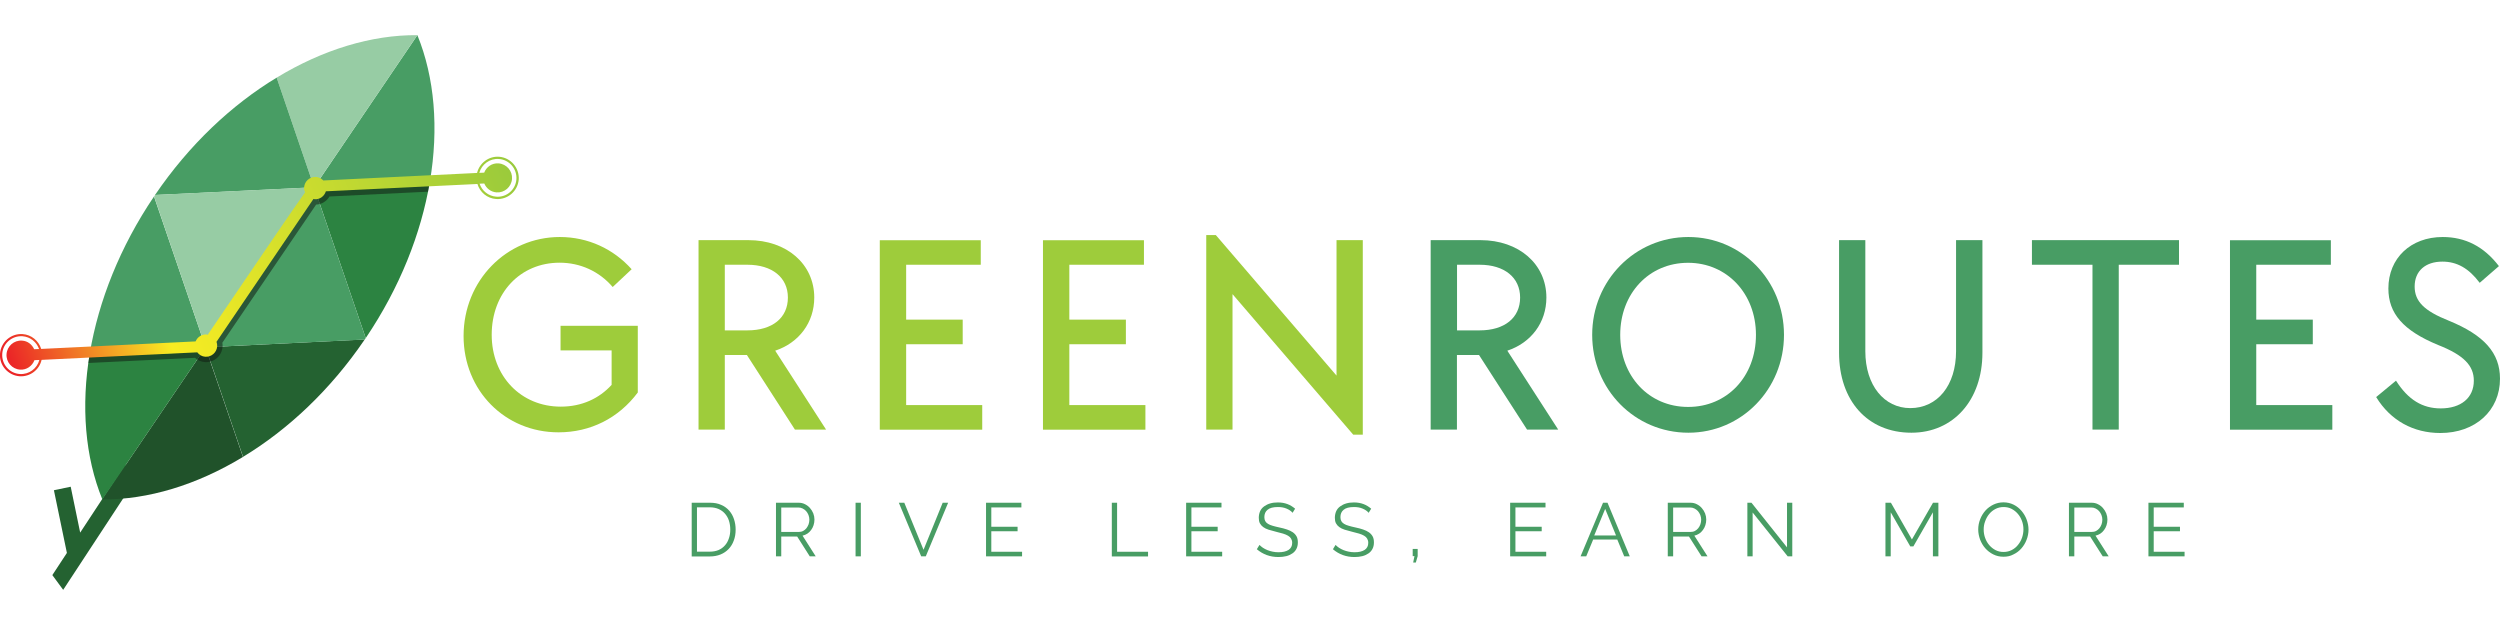<?xml version="1.0" encoding="utf-8"?>
<!-- Generator: Adobe Illustrator 27.8.0, SVG Export Plug-In . SVG Version: 6.00 Build 0)  -->
<svg version="1.1" id="Layer_1" xmlns="http://www.w3.org/2000/svg" xmlns:xlink="http://www.w3.org/1999/xlink" x="0px" y="0px"
	 viewBox="0 0 256 64" style="enable-background:new 0 0 256 64;" xml:space="preserve">
<style type="text/css">
	.st0{fill:#489D64;}
	.st1{fill:#9ECC3B;}
	.st2{fill:#246231;}
	.st3{fill:none;}
	.st4{fill:#97CCA4;}
	.st5{fill:none;stroke:#010101;stroke-miterlimit:10;}
	.st6{fill:#2C8341;}
	.st7{fill:#20522A;}
	.st8{opacity:0.54;fill:#121D14;}
	.st9{fill:url(#SVGID_1_);}
</style>
<g>
	<g>
		<g>
			<path class="st0" d="M70.83,56.97v-5.49h1.87c0.44,0,0.82,0.07,1.15,0.22c0.33,0.14,0.6,0.34,0.82,0.59
				c0.22,0.25,0.38,0.54,0.49,0.87c0.11,0.33,0.17,0.69,0.17,1.06c0,0.42-0.06,0.8-0.19,1.13c-0.12,0.34-0.3,0.63-0.53,0.87
				c-0.23,0.24-0.51,0.43-0.83,0.56c-0.32,0.13-0.69,0.2-1.09,0.2H70.83z M74.78,54.22c0-0.33-0.05-0.63-0.14-0.91
				c-0.09-0.28-0.23-0.51-0.41-0.72c-0.18-0.2-0.4-0.36-0.65-0.47c-0.26-0.11-0.55-0.17-0.89-0.17h-1.32v4.54h1.32
				c0.34,0,0.64-0.06,0.9-0.17c0.26-0.12,0.48-0.28,0.65-0.48c0.18-0.2,0.31-0.44,0.4-0.72C74.74,54.84,74.78,54.54,74.78,54.22z"/>
			<path class="st0" d="M79.46,56.97v-5.49h2.32c0.24,0,0.46,0.05,0.65,0.15c0.2,0.1,0.37,0.23,0.51,0.39
				c0.14,0.16,0.26,0.35,0.34,0.55c0.08,0.21,0.12,0.42,0.12,0.63c0,0.2-0.03,0.39-0.09,0.58c-0.06,0.18-0.14,0.35-0.25,0.49
				c-0.11,0.15-0.23,0.27-0.38,0.37c-0.15,0.1-0.32,0.17-0.5,0.21l1.35,2.12h-0.61l-1.29-2.03H80v2.03H79.46z M80,54.47h1.8
				c0.16,0,0.31-0.03,0.44-0.1c0.13-0.07,0.24-0.16,0.34-0.28c0.09-0.12,0.16-0.25,0.22-0.4c0.05-0.15,0.08-0.31,0.08-0.47
				c0-0.16-0.03-0.32-0.09-0.48c-0.06-0.15-0.14-0.28-0.24-0.4c-0.1-0.11-0.22-0.2-0.36-0.27c-0.14-0.07-0.28-0.1-0.43-0.1H80V54.47
				z"/>
			<path class="st0" d="M87.61,56.97v-5.49h0.54v5.49H87.61z"/>
			<path class="st0" d="M92.6,51.48l1.97,4.82l1.96-4.82h0.56l-2.29,5.49h-0.47l-2.29-5.49H92.6z"/>
			<path class="st0" d="M104.66,56.49v0.48h-3.69v-5.49h3.62v0.48h-3.08v1.98h2.69v0.46h-2.69v2.1H104.66z"/>
			<path class="st0" d="M113.85,56.97v-5.49h0.54v5.02h3.17v0.48H113.85z"/>
			<path class="st0" d="M125.15,56.49v0.48h-3.69v-5.49h3.62v0.48H122v1.98h2.69v0.46H122v2.1H125.15z"/>
			<path class="st0" d="M132.36,52.51c-0.15-0.18-0.36-0.32-0.62-0.43c-0.26-0.11-0.55-0.16-0.88-0.16c-0.48,0-0.84,0.09-1.06,0.28
				c-0.22,0.18-0.33,0.43-0.33,0.75c0,0.17,0.03,0.3,0.09,0.41c0.06,0.11,0.15,0.2,0.28,0.28c0.12,0.08,0.28,0.14,0.48,0.2
				c0.19,0.06,0.42,0.11,0.68,0.17c0.29,0.06,0.56,0.13,0.79,0.21c0.23,0.08,0.43,0.17,0.6,0.29c0.17,0.12,0.29,0.26,0.38,0.42
				c0.09,0.16,0.13,0.37,0.13,0.62c0,0.25-0.05,0.47-0.15,0.66c-0.1,0.19-0.23,0.34-0.41,0.46c-0.18,0.12-0.38,0.22-0.63,0.28
				c-0.24,0.06-0.51,0.09-0.8,0.09c-0.85,0-1.59-0.27-2.21-0.8l0.27-0.44c0.1,0.1,0.22,0.2,0.35,0.29c0.14,0.09,0.29,0.17,0.46,0.24
				c0.17,0.07,0.35,0.12,0.54,0.16s0.39,0.06,0.6,0.06c0.44,0,0.78-0.08,1.03-0.24c0.24-0.16,0.37-0.4,0.37-0.72
				c0-0.17-0.04-0.31-0.11-0.43c-0.07-0.12-0.17-0.22-0.31-0.3c-0.14-0.08-0.31-0.16-0.52-0.22c-0.21-0.06-0.45-0.12-0.72-0.19
				c-0.29-0.07-0.54-0.14-0.76-0.21c-0.22-0.07-0.4-0.16-0.55-0.27c-0.15-0.11-0.26-0.24-0.34-0.39c-0.08-0.15-0.11-0.34-0.11-0.56
				c0-0.25,0.05-0.48,0.14-0.68c0.09-0.2,0.23-0.36,0.41-0.49c0.18-0.13,0.38-0.23,0.62-0.3c0.24-0.07,0.5-0.1,0.79-0.1
				c0.37,0,0.69,0.06,0.98,0.17c0.29,0.11,0.54,0.27,0.78,0.47L132.36,52.51z"/>
			<path class="st0" d="M140.15,52.51c-0.15-0.18-0.36-0.32-0.62-0.43c-0.26-0.11-0.55-0.16-0.88-0.16c-0.48,0-0.84,0.09-1.06,0.28
				c-0.22,0.18-0.33,0.43-0.33,0.75c0,0.17,0.03,0.3,0.09,0.41c0.06,0.11,0.15,0.2,0.28,0.28c0.12,0.08,0.28,0.14,0.48,0.2
				c0.19,0.06,0.42,0.11,0.68,0.17c0.29,0.06,0.56,0.13,0.79,0.21c0.23,0.08,0.43,0.17,0.6,0.29c0.17,0.12,0.29,0.26,0.38,0.42
				c0.09,0.16,0.13,0.37,0.13,0.62c0,0.25-0.05,0.47-0.15,0.66c-0.1,0.19-0.23,0.34-0.41,0.46c-0.18,0.12-0.38,0.22-0.63,0.28
				c-0.24,0.06-0.51,0.09-0.8,0.09c-0.85,0-1.59-0.27-2.21-0.8l0.27-0.44c0.1,0.1,0.22,0.2,0.35,0.29c0.14,0.09,0.29,0.17,0.46,0.24
				c0.17,0.07,0.35,0.12,0.54,0.16s0.39,0.06,0.6,0.06c0.44,0,0.78-0.08,1.03-0.24c0.24-0.16,0.37-0.4,0.37-0.72
				c0-0.17-0.04-0.31-0.11-0.43c-0.07-0.12-0.17-0.22-0.31-0.3c-0.14-0.08-0.31-0.16-0.52-0.22c-0.21-0.06-0.45-0.12-0.72-0.19
				c-0.29-0.07-0.54-0.14-0.76-0.21c-0.22-0.07-0.4-0.16-0.55-0.27c-0.15-0.11-0.26-0.24-0.34-0.39c-0.08-0.15-0.11-0.34-0.11-0.56
				c0-0.25,0.05-0.48,0.14-0.68c0.09-0.2,0.23-0.36,0.41-0.49c0.18-0.13,0.38-0.23,0.62-0.3c0.24-0.07,0.5-0.1,0.79-0.1
				c0.37,0,0.69,0.06,0.98,0.17c0.29,0.11,0.54,0.27,0.78,0.47L140.15,52.51z"/>
			<path class="st0" d="M144.71,57.6l0.13-0.65h-0.18v-0.74h0.51v0.74l-0.19,0.65H144.71z"/>
			<path class="st0" d="M158.33,56.49v0.48h-3.69v-5.49h3.62v0.48h-3.08v1.98h2.69v0.46h-2.69v2.1H158.33z"/>
			<path class="st0" d="M164.15,51.48h0.46l2.28,5.49h-0.57l-0.71-1.72h-2.47l-0.71,1.72h-0.58L164.15,51.48z M165.48,54.83
				l-1.11-2.72l-1.12,2.72H165.48z"/>
			<path class="st0" d="M170.78,56.97v-5.49h2.32c0.24,0,0.46,0.05,0.65,0.15c0.2,0.1,0.37,0.23,0.51,0.39
				c0.14,0.16,0.26,0.35,0.34,0.55c0.08,0.21,0.12,0.42,0.12,0.63c0,0.2-0.03,0.39-0.09,0.58c-0.06,0.18-0.14,0.35-0.25,0.49
				c-0.11,0.15-0.23,0.27-0.38,0.37c-0.15,0.1-0.32,0.17-0.5,0.21l1.35,2.12h-0.61l-1.29-2.03h-1.62v2.03H170.78z M171.32,54.47h1.8
				c0.16,0,0.31-0.03,0.44-0.1c0.13-0.07,0.24-0.16,0.34-0.28c0.09-0.12,0.17-0.25,0.22-0.4c0.05-0.15,0.08-0.31,0.08-0.47
				c0-0.16-0.03-0.32-0.09-0.48c-0.06-0.15-0.14-0.28-0.24-0.4c-0.1-0.11-0.22-0.2-0.36-0.27c-0.14-0.07-0.28-0.1-0.43-0.1h-1.75
				V54.47z"/>
			<path class="st0" d="M179.47,52.48v4.49h-0.54v-5.49h0.42l3.64,4.57v-4.57h0.54v5.49h-0.47L179.47,52.48z"/>
			<path class="st0" d="M197.93,56.97v-4.51l-2,3.49h-0.32l-2-3.49v4.51h-0.54v-5.49h0.56l2.15,3.76l2.16-3.76h0.55v5.49H197.93z"/>
			<path class="st0" d="M205.16,57.01c-0.38,0-0.73-0.08-1.05-0.24c-0.32-0.16-0.59-0.37-0.82-0.63c-0.23-0.26-0.4-0.56-0.53-0.89
				c-0.12-0.34-0.19-0.68-0.19-1.03c0-0.37,0.07-0.72,0.2-1.05c0.13-0.34,0.31-0.63,0.54-0.89c0.23-0.26,0.51-0.46,0.82-0.61
				c0.31-0.15,0.66-0.23,1.02-0.23c0.38,0,0.73,0.08,1.05,0.24c0.32,0.16,0.59,0.38,0.81,0.64c0.22,0.26,0.4,0.56,0.52,0.89
				c0.12,0.33,0.19,0.67,0.19,1.02c0,0.37-0.07,0.72-0.2,1.05c-0.13,0.34-0.31,0.63-0.54,0.89c-0.23,0.26-0.5,0.46-0.82,0.61
				C205.87,56.94,205.53,57.01,205.16,57.01z M203.13,54.23c0,0.3,0.05,0.59,0.15,0.86c0.1,0.28,0.24,0.52,0.42,0.73
				c0.18,0.21,0.39,0.38,0.64,0.51c0.25,0.13,0.52,0.19,0.83,0.19c0.31,0,0.59-0.07,0.84-0.2c0.25-0.13,0.47-0.31,0.64-0.53
				c0.18-0.22,0.31-0.46,0.41-0.74c0.09-0.27,0.14-0.55,0.14-0.84c0-0.3-0.05-0.59-0.15-0.86c-0.1-0.28-0.24-0.52-0.42-0.73
				c-0.18-0.21-0.39-0.38-0.64-0.51c-0.25-0.13-0.52-0.19-0.82-0.19c-0.31,0-0.59,0.07-0.84,0.2c-0.25,0.13-0.47,0.31-0.64,0.52
				c-0.18,0.22-0.31,0.46-0.41,0.74C203.17,53.66,203.13,53.94,203.13,54.23z"/>
			<path class="st0" d="M211.86,56.97v-5.49h2.32c0.24,0,0.46,0.05,0.65,0.15c0.2,0.1,0.37,0.23,0.51,0.39
				c0.14,0.16,0.26,0.35,0.34,0.55c0.08,0.21,0.12,0.42,0.12,0.63c0,0.2-0.03,0.39-0.09,0.58c-0.06,0.18-0.14,0.35-0.25,0.49
				c-0.11,0.15-0.23,0.27-0.38,0.37c-0.15,0.1-0.32,0.17-0.5,0.21l1.35,2.12h-0.61l-1.29-2.03h-1.62v2.03H211.86z M212.4,54.47h1.8
				c0.16,0,0.31-0.03,0.44-0.1c0.13-0.07,0.24-0.16,0.34-0.28c0.09-0.12,0.17-0.25,0.22-0.4c0.05-0.15,0.08-0.31,0.08-0.47
				c0-0.16-0.03-0.32-0.09-0.48c-0.06-0.15-0.14-0.28-0.24-0.4c-0.1-0.11-0.22-0.2-0.36-0.27c-0.14-0.07-0.28-0.1-0.43-0.1h-1.75
				V54.47z"/>
			<path class="st0" d="M223.7,56.49v0.48H220v-5.49h3.62v0.48h-3.08v1.98h2.69v0.46h-2.69v2.1H223.7z"/>
		</g>
	</g>
	<g>
		<path class="st1" d="M47.47,34.41c0-5.68,4.4-10.14,9.85-10.14c2.9,0,5.5,1.22,7.36,3.3l-1.94,1.82
			c-1.39-1.62-3.33-2.49-5.44-2.49c-4.03,0-6.95,3.1-6.95,7.38c0,4.26,3.01,7.36,7.07,7.36c2.17,0,3.94-0.84,5.21-2.23v-3.53H57.4
			v-2.52h7.91v6.83c-1.97,2.64-4.86,4.08-8.11,4.08C51.72,44.28,47.47,40,47.47,34.41z"/>
		<path class="st1" d="M76.63,24.59c3.94,0,6.75,2.46,6.75,5.88c0,2.55-1.56,4.63-4,5.44l5.21,8.08h-3.19l-4.92-7.64h-2.26v7.64
			h-2.69v-19.4H76.63z M80.68,30.47c0-2.06-1.62-3.36-4.14-3.36h-2.32v6.72h2.32C79.09,33.83,80.68,32.55,80.68,30.47z"/>
		<path class="st1" d="M100.43,24.59v2.52h-7.64v5.62h5.79v2.52h-5.79v6.23h7.79v2.52H90.09v-19.4H100.43z"/>
		<path class="st1" d="M117.14,24.59v2.52h-7.64v5.62h5.79v2.52h-5.79v6.23h7.79v2.52H106.8v-19.4H117.14z"/>
		<path class="st1" d="M126.21,43.99h-2.69V24.07h0.98l12.36,14.39V24.59h2.69v19.92h-0.98l-12.36-14.39V43.99z"/>
		<path class="st0" d="M151.6,24.59c3.94,0,6.75,2.46,6.75,5.88c0,2.55-1.56,4.63-4,5.44l5.21,8.08h-3.19l-4.92-7.64h-2.26v7.64
			h-2.69v-19.4H151.6z M155.66,30.47c0-2.06-1.62-3.36-4.14-3.36h-2.32v6.72h2.32C154.06,33.83,155.66,32.55,155.66,30.47z"/>
		<path class="st0" d="M163.04,34.29c0-5.56,4.37-10.02,9.85-10.02c5.44,0,9.79,4.43,9.79,10.02c0,5.56-4.34,10.02-9.79,10.02
			C167.41,44.31,163.04,39.88,163.04,34.29z M179.81,34.29c0-4.23-2.98-7.38-6.95-7.38c-4.02,0-6.95,3.16-6.95,7.38
			s2.93,7.38,6.95,7.38C176.83,41.68,179.81,38.58,179.81,34.29z"/>
		<path class="st0" d="M188.32,36.12V24.59h2.69v11.38c0,3.5,1.94,5.82,4.6,5.82c2.78,0,4.69-2.32,4.69-5.82V24.59H203v11.53
			c0,4.86-2.98,8.19-7.27,8.19C191.22,44.31,188.32,41.01,188.32,36.12z"/>
		<path class="st0" d="M208.07,27.11v-2.52h15.06v2.52h-6.17v16.88h-2.69V27.11H208.07z"/>
		<path class="st0" d="M238.68,24.59v2.52h-7.64v5.62h5.79v2.52h-5.79v6.23h7.79v2.52h-10.48v-19.4H238.68z"/>
		<path class="st0" d="M243.32,40.66l2.03-1.68c1.25,1.97,2.72,2.84,4.58,2.84c2.06,0,3.39-1.07,3.39-2.84
			c0-1.53-1.01-2.61-3.65-3.65c-3.59-1.48-5.1-3.24-5.1-5.79c0-3.1,2.29-5.27,5.56-5.27c2.32,0,4.23,0.98,5.76,2.98l-1.97,1.71
			c-1.13-1.51-2.35-2.17-3.82-2.17c-1.74,0-2.84,0.96-2.84,2.55c0,1.51,0.96,2.49,3.5,3.5c3.62,1.48,5.24,3.3,5.24,5.94
			c0,3.27-2.52,5.56-6.11,5.56C247.14,44.34,244.79,43.07,243.32,40.66z"/>
	</g>
	<polygon class="st2" points="5.36,58.89 6.85,56.62 5.52,50.2 7.24,49.84 8.21,54.54 12.77,47.6 14.24,48.56 6.47,60.4 	"/>
	<path class="st3" d="M15.87,19.97l-0.16,0.01l0.05,0.15c0.02-0.03,0.03-0.05,0.05-0.08C15.83,20.02,15.85,19.99,15.87,19.97z"/>
	<path class="st3" d="M29.22,35.86c-0.02,0.03-0.04,0.05-0.05,0.08l0.16-0.01l-0.05-0.15C29.25,35.81,29.24,35.83,29.22,35.86z"/>
	<path class="st0" d="M44.02,18.6c0.92-5.45,0.49-10.66-1.28-15l0,0L32.17,19.18L44.02,18.6z"/>
	<path class="st4" d="M32.17,19.18L42.74,3.6c-4.68-0.04-9.68,1.48-14.41,4.35L32.17,19.18L32.17,19.18z"/>
	<polygon class="st5" points="21.05,35.56 21.05,35.56 21.05,35.56 	"/>
	<path class="st6" d="M32.17,19.18l5.28,15.44c3.49-5.17,5.67-10.7,6.57-16.02L32.17,19.18L32.17,19.18z"/>
	<path class="st0" d="M28.33,7.95c-4.61,2.79-8.95,6.86-12.46,12.02l16.3-0.79L28.33,7.95z"/>
	<polygon class="st5" points="32.17,19.18 32.17,19.18 32.17,19.18 	"/>
	<path class="st7" d="M10.47,51.14L10.47,51.14c4.68,0.04,9.68-1.48,14.41-4.35l-3.84-11.22L10.47,51.14z"/>
	<path class="st2" d="M21.05,35.56l3.84,11.22c4.61-2.79,8.95-6.86,12.46-12.02L21.05,35.56L21.05,35.56z"/>
	<path class="st0" d="M37.45,34.62l-5.28-15.44L21.05,35.56l16.3-0.79c0.02-0.03,0.04-0.05,0.05-0.08
		C37.42,34.67,37.43,34.64,37.45,34.62z"/>
	<path class="st0" d="M15.77,20.12c-3.49,5.17-5.67,10.7-6.57,16.02l11.85-0.58L15.77,20.12z"/>
	<path class="st6" d="M21.05,35.56L9.2,36.14c-0.92,5.45-0.49,10.66,1.28,15L21.05,35.56L21.05,35.56z"/>
	<path class="st4" d="M21.05,35.56l11.13-16.39l0,0l-16.3,0.79c-0.02,0.03-0.04,0.05-0.05,0.08c-0.02,0.03-0.03,0.05-0.05,0.08
		L21.05,35.56L21.05,35.56z"/>
	<path class="st8" d="M38.01,18.75c-8.51-0.41-9.47,6.61-13.59,12.03c-1.84,2.43-4.47,5.66-7.91,5.45
		c-2.17-0.13-4.71-0.33-7.27-0.28c-0.01,0.06-0.03,0.13-0.04,0.19c-0.06,0.35-0.1,0.69-0.14,1.03l10.91-0.53
		c0.28,0.26,0.63,0.41,1.01,0.44c0.94,0.06,1.75-0.64,1.81-1.58c0.01-0.14,0-0.27-0.02-0.41l9.6-14.14
		c0.57-0.02,1.08-0.34,1.37-0.83l10.08-0.49c0.06-0.31,0.13-0.63,0.19-0.94C41.98,18.8,39.97,18.84,38.01,18.75z"/>
	
		<linearGradient id="SVGID_1_" gradientUnits="userSpaceOnUse" x1="11.904" y1="38.542" x2="62.077" y2="15.342" gradientTransform="matrix(0.998 0.069 -0.069 0.998 -8.018 -2.235)">
		<stop  offset="0" style="stop-color:#EB2627"/>
		<stop  offset="0.287" style="stop-color:#F8EC22"/>
		<stop  offset="1" style="stop-color:#99CA3C"/>
	</linearGradient>
	<path class="st9" d="M51.1,16.05c-1.07-0.07-2,0.65-2.25,1.66l-15.74,0.77c-0.19-0.2-0.45-0.34-0.75-0.36
		c-0.63-0.04-1.17,0.43-1.22,1.06c-0.01,0.19,0.03,0.36,0.1,0.52c-1.17,1.63-3.79,5.48-9.97,14.58c-0.04-0.01-0.08-0.03-0.12-0.03
		c-0.5-0.03-0.94,0.27-1.12,0.71L4.22,35.73c-0.26-0.83-1-1.46-1.91-1.52c-1.19-0.08-2.22,0.82-2.31,2.01s0.82,2.22,2.01,2.31
		c1.07,0.07,2.02-0.66,2.25-1.68l15.94-0.77c0.19,0.25,0.48,0.43,0.82,0.45c0.63,0.04,1.17-0.43,1.22-1.06
		c0.01-0.17-0.02-0.32-0.07-0.47c1.83-2.7,7.92-11.66,9.93-14.63c0.04,0.01,0.08,0.03,0.12,0.03c0.54,0.04,1-0.32,1.15-0.81
		l15.52-0.75c0.25,0.84,0.99,1.48,1.92,1.54c1.19,0.08,2.22-0.82,2.31-2.01C53.19,17.17,52.29,16.14,51.1,16.05z M2.03,38.3
		c-1.07-0.07-1.87-1-1.8-2.07s1-1.87,2.07-1.8c0.8,0.06,1.45,0.59,1.7,1.31L3.5,35.76c-0.22-0.48-0.67-0.85-1.24-0.88
		c-0.82-0.06-1.53,0.56-1.59,1.38c-0.06,0.82,0.56,1.53,1.38,1.59c0.67,0.05,1.25-0.37,1.48-0.97l0.5-0.02
		C3.8,37.74,2.97,38.36,2.03,38.3z M50.82,20.14c-0.81-0.06-1.47-0.6-1.71-1.33l0.48-0.02c0.21,0.5,0.68,0.87,1.25,0.91
		c0.82,0.06,1.53-0.56,1.59-1.38c0.06-0.82-0.56-1.53-1.38-1.59c-0.67-0.05-1.24,0.36-1.47,0.95l-0.5,0.02
		c0.24-0.87,1.07-1.49,2-1.42c1.07,0.07,1.87,1,1.8,2.07S51.89,20.22,50.82,20.14z"/>
</g>
</svg>
